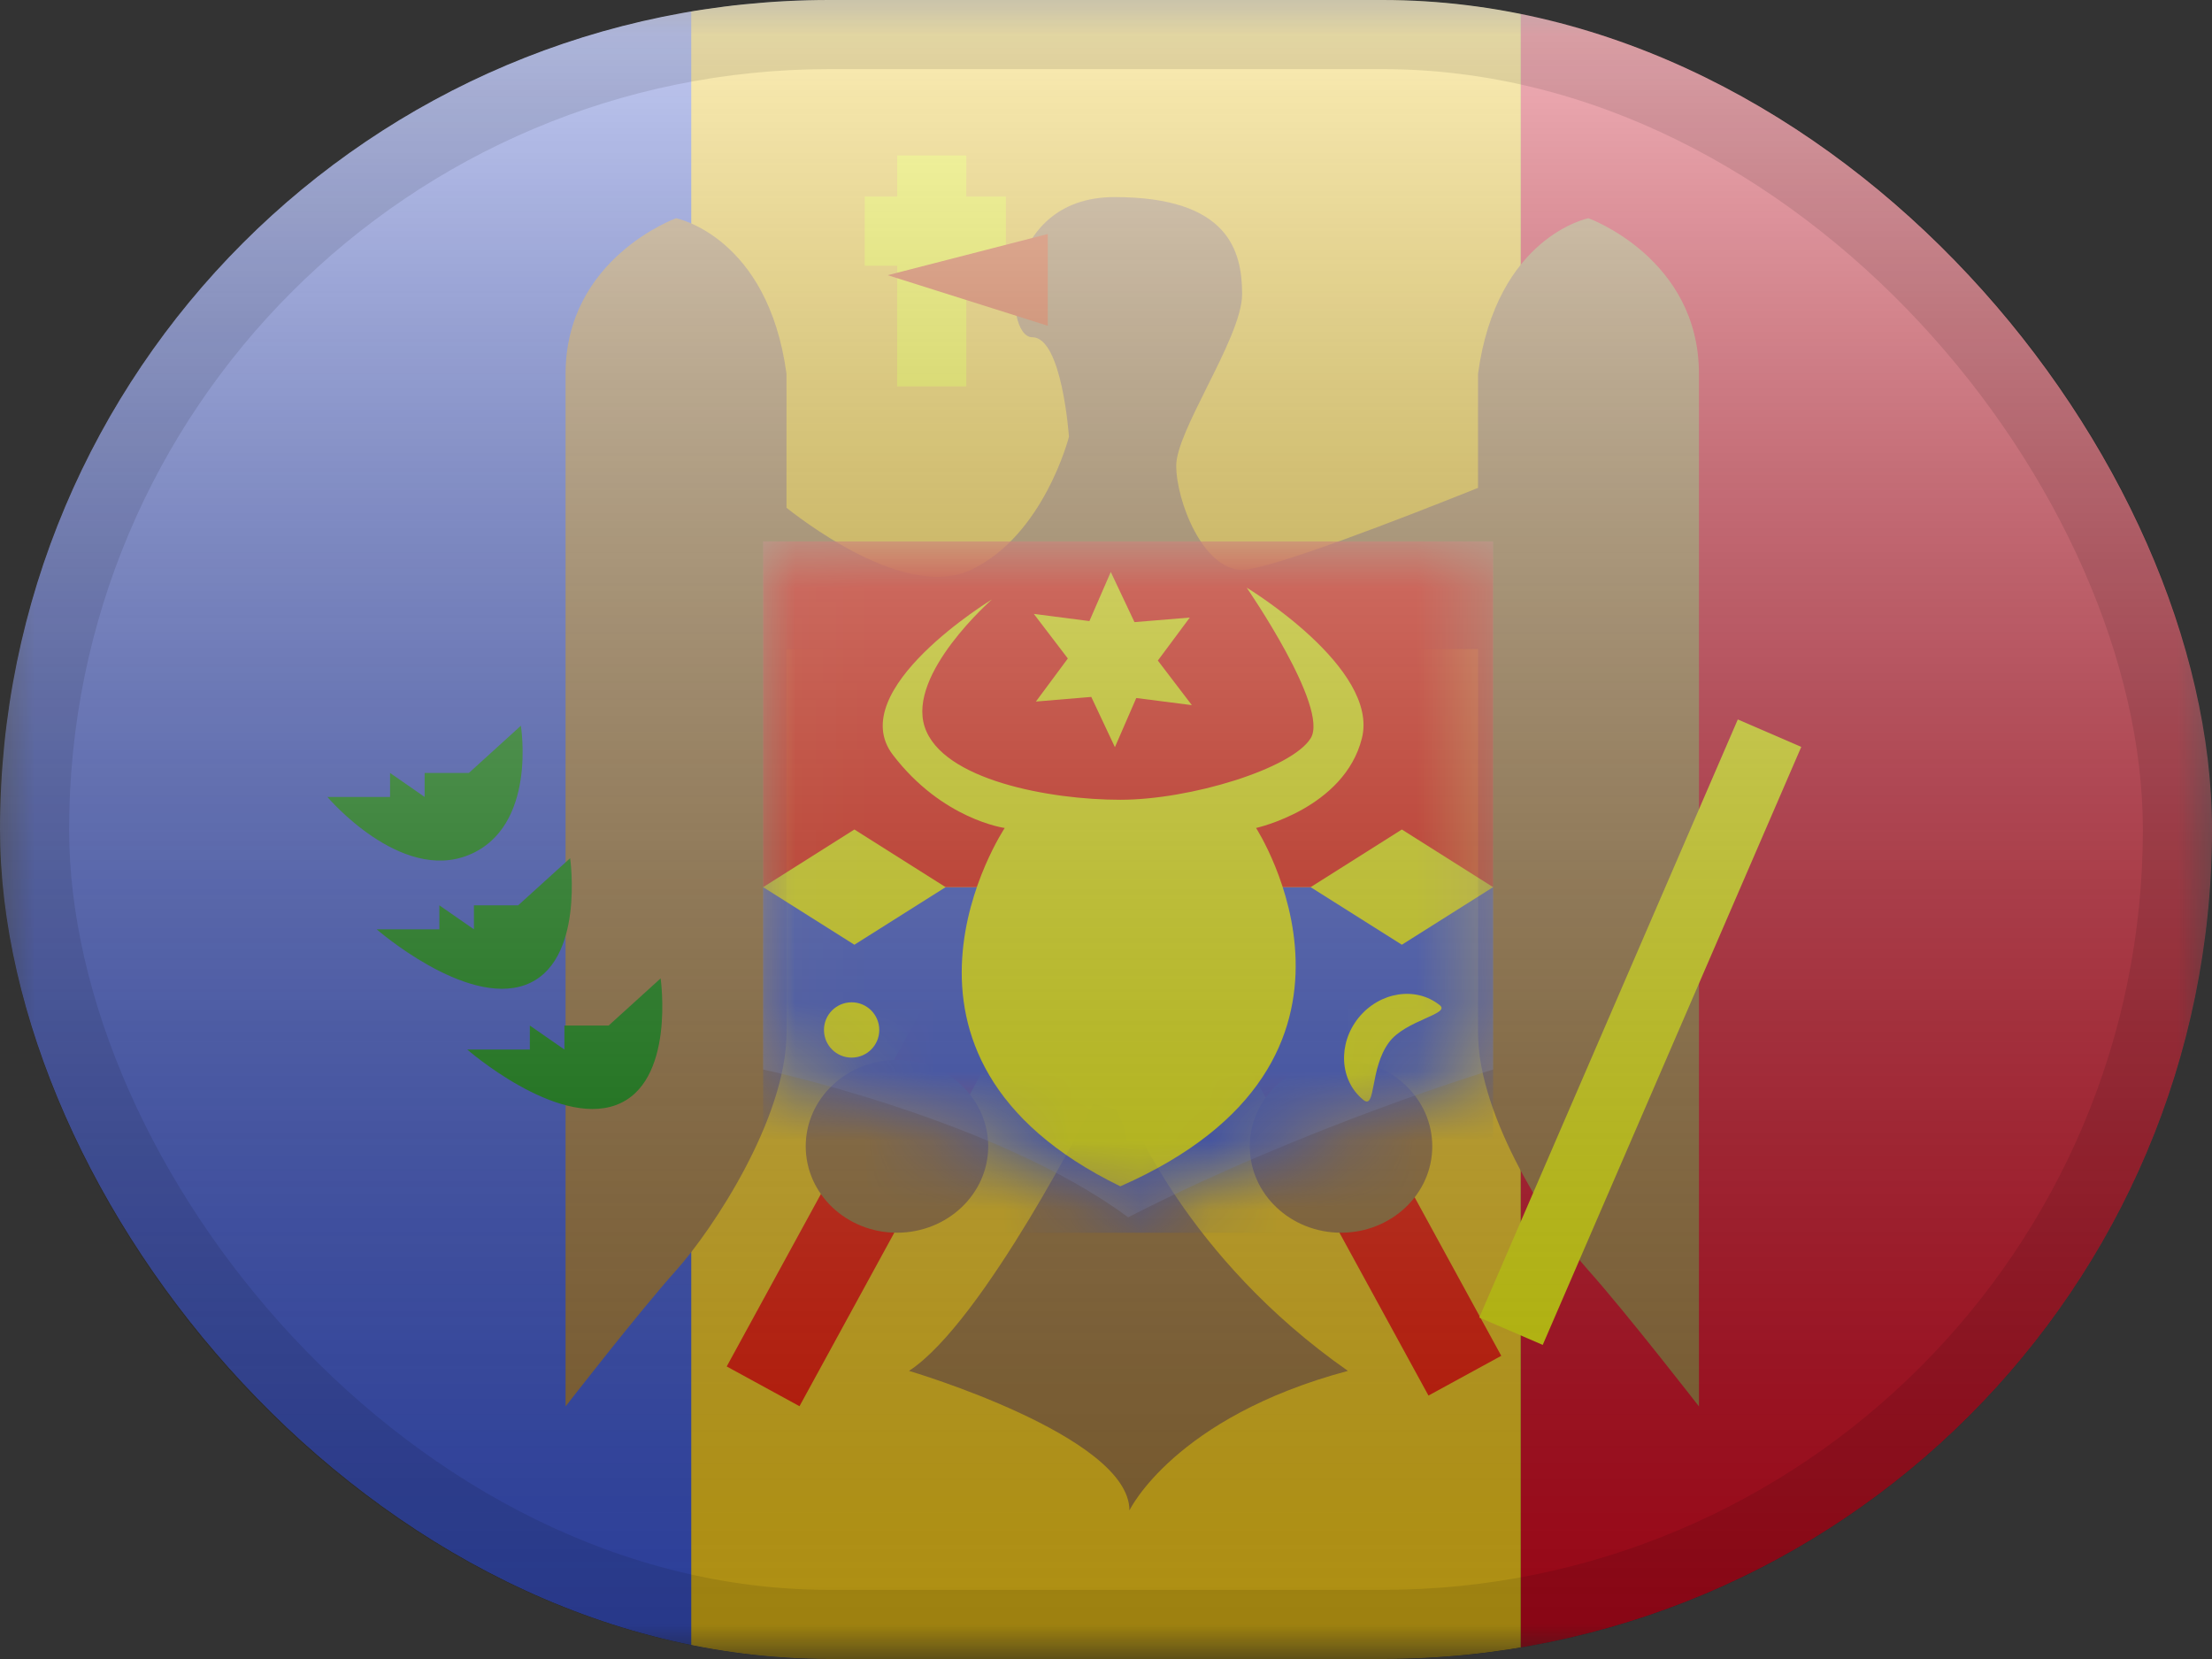 <svg width="32" height="24" viewBox="0 0 32 24" fill="none" xmlns="http://www.w3.org/2000/svg">
<rect x="0" y="0" width="32" height="24" fill="#333333" stroke="none"/>
<g clip-path="url(#clip0_9212_8572)">
<mask id="mask0_9212_8572" style="mask-type:luminance" maskUnits="userSpaceOnUse" x="0" y="0" width="32" height="24">
<rect width="32" height="24" fill="white"/>
</mask>
<g mask="url(#mask0_9212_8572)">
<path fill-rule="evenodd" clip-rule="evenodd" d="M22 0H32V24H22V0Z" fill="#D9071E"/>
<path fill-rule="evenodd" clip-rule="evenodd" d="M0 0H12V24H0V0Z" fill="#3D58DB"/>
<path fill-rule="evenodd" clip-rule="evenodd" d="M10 0H22V24H10V0Z" fill="#FBCD17"/>
<path fill-rule="evenodd" clip-rule="evenodd" d="M21.718 19.614L20.665 20.189L17.174 13.801L18.227 13.225L21.718 19.614ZM10.513 19.768L11.566 20.343L15.056 13.954L14.003 13.379L10.513 19.768Z" fill="#FD1900"/>
<path fill-rule="evenodd" clip-rule="evenodd" d="M11.378 9.389V14.94C11.378 16.174 10.316 17.781 9.781 18.378C9.245 18.976 8.182 20.346 8.182 20.346V5.408C8.182 3.733 9.781 3.157 9.781 3.157C9.781 3.157 11.109 3.42 11.378 5.408V7.346C11.789 7.67 13.162 8.662 14.048 8.243C15.101 7.746 15.464 6.319 15.464 6.319C15.464 6.319 15.366 4.879 14.934 4.879C14.502 4.879 14.467 2.851 16.122 2.851C17.776 2.851 17.969 3.633 17.969 4.256C17.969 4.583 17.707 5.107 17.458 5.606C17.232 6.059 17.016 6.491 17.016 6.735C17.016 7.248 17.403 8.243 17.969 8.243C18.366 8.243 20.276 7.501 21.382 7.058V5.408C21.651 3.42 22.979 3.157 22.979 3.157C22.979 3.157 24.578 3.733 24.578 5.408V20.346C24.578 20.346 23.515 18.976 22.979 18.378C22.444 17.781 21.382 16.174 21.382 14.94V9.389H11.378ZM13.15 19.832C14.232 19.128 15.814 15.97 15.814 15.97L16.339 16.092C16.339 16.092 17.141 18.184 19.5 19.832C16.986 20.503 16.339 21.85 16.339 21.85C16.339 20.772 13.15 19.832 13.15 19.832ZM12.976 17.833C13.705 17.833 14.296 17.274 14.296 16.583C14.296 15.893 13.705 15.333 12.976 15.333C12.247 15.333 11.656 15.893 11.656 16.583C11.656 17.274 12.247 17.833 12.976 17.833ZM20.72 16.583C20.72 17.274 20.129 17.833 19.4 17.833C18.671 17.833 18.08 17.274 18.08 16.583C18.08 15.893 18.671 15.333 19.4 15.333C20.129 15.333 20.72 15.893 20.72 16.583Z" fill="#A77B3B"/>
<path d="M25.14 10.408L26.058 10.805L22.318 19.456L21.4 19.06L25.14 10.408Z" fill="#FDFF00"/>
<path opacity="0.3" fill-rule="evenodd" clip-rule="evenodd" d="M11.04 7.833H21.6V15.472C21.6 15.472 18.913 16.282 16.32 17.61C14.406 16.19 11.04 15.472 11.04 15.472V7.833Z" fill="#E1E5E8"/>
<mask id="mask1_9212_8572" style="mask-type:luminance" maskUnits="userSpaceOnUse" x="11" y="7" width="11" height="11">
<path fill-rule="evenodd" clip-rule="evenodd" d="M11.04 7.833H21.6V15.472C21.6 15.472 18.913 16.282 16.32 17.61C14.406 16.19 11.04 15.472 11.04 15.472V7.833Z" fill="white"/>
</mask>
<g mask="url(#mask1_9212_8572)">
<rect x="11.04" y="12.834" width="10.56" height="5" fill="#3D58DB"/>
<rect x="11.04" y="7.833" width="10.56" height="5" fill="#FD1900"/>
<path fill-rule="evenodd" clip-rule="evenodd" d="M15.787 10.082L14.986 10.149L15.448 9.526L14.956 8.881L15.76 8.985L16.069 8.274L16.412 9L17.212 8.934L16.75 9.556L17.242 10.201L16.438 10.098L16.129 10.809L15.787 10.082Z" fill="#FDFF00"/>
<path fill-rule="evenodd" clip-rule="evenodd" d="M14.35 8.672C14.35 8.672 12.2 9.98 12.916 10.919C13.633 11.858 14.535 11.978 14.535 11.978C14.535 11.978 12.336 15.277 16.207 17.162C20.351 15.342 18.171 11.978 18.171 11.978C18.171 11.978 19.447 11.696 19.702 10.68C19.958 9.665 18.035 8.501 18.035 8.501C18.035 8.501 19.235 10.239 18.961 10.68C18.687 11.121 17.22 11.57 16.207 11.57C15.194 11.57 13.629 11.286 13.377 10.515C13.124 9.745 14.35 8.672 14.35 8.672Z" fill="#FDFF00"/>
<path fill-rule="evenodd" clip-rule="evenodd" d="M12.36 12L13.68 12.834L12.36 13.667L11.04 12.834L12.36 12Z" fill="#FDFF00"/>
<path fill-rule="evenodd" clip-rule="evenodd" d="M20.28 12L21.6 12.834L20.28 13.667L18.96 12.834L20.28 12Z" fill="#FDFF00"/>
<path fill-rule="evenodd" clip-rule="evenodd" d="M12.32 15.3C12.541 15.3 12.72 15.121 12.72 14.9C12.72 14.679 12.541 14.5 12.32 14.5C12.099 14.5 11.92 14.679 11.92 14.9C11.92 15.121 12.099 15.3 12.32 15.3Z" fill="#FDFF00"/>
<path fill-rule="evenodd" clip-rule="evenodd" d="M20.83 14.543C20.486 14.265 19.96 14.346 19.654 14.723C19.349 15.101 19.379 15.633 19.722 15.911C19.909 16.062 19.811 15.461 20.094 15.079C20.331 14.758 20.987 14.67 20.83 14.543Z" fill="#FDFF00"/>
</g>
<path fill-rule="evenodd" clip-rule="evenodd" d="M4.736 11.529C4.736 11.529 5.79 12.775 6.783 12.368C7.776 11.96 7.535 10.499 7.535 10.499L6.783 11.182H6.143V11.529L5.643 11.182V11.529H4.736ZM5.449 13.444C5.449 13.444 6.734 14.565 7.6 14.248C8.465 13.931 8.248 12.415 8.248 12.415L7.496 13.097H6.856V13.444L6.356 13.097V13.444H5.449ZM8.909 15.987C8.043 16.304 6.759 15.183 6.759 15.183H7.665V14.836L8.165 15.183V14.836H8.805L9.557 14.154C9.557 14.154 9.775 15.67 8.909 15.987Z" fill="#048F02"/>
<path fill-rule="evenodd" clip-rule="evenodd" d="M13.979 2.249H12.979V2.844H12.509V3.844H12.979V5.589H13.979V3.844H14.552V2.844H13.979V2.249Z" fill="#FDFF00"/>
<path fill-rule="evenodd" clip-rule="evenodd" d="M15.158 3.385L12.842 3.981L15.158 4.713V3.385Z" fill="#DB4400"/>
</g>
</g>
<rect width="32" height="24" rx="12" fill="url(#paint0_linear_9212_8572)" style="mix-blend-mode:overlay"/>
<rect x="0.5" y="0.5" width="31" height="23" rx="11.5" stroke="black" stroke-opacity="0.1"/>
<defs>
<linearGradient id="paint0_linear_9212_8572" x1="16" y1="0" x2="16" y2="24" gradientUnits="userSpaceOnUse">
<stop stop-color="white" stop-opacity="0.7"/>
<stop offset="1" stop-opacity="0.3"/>
</linearGradient>
<clipPath id="clip0_9212_8572">
<rect width="32" height="24" rx="12" fill="white"/>
</clipPath>
</defs>
</svg>
